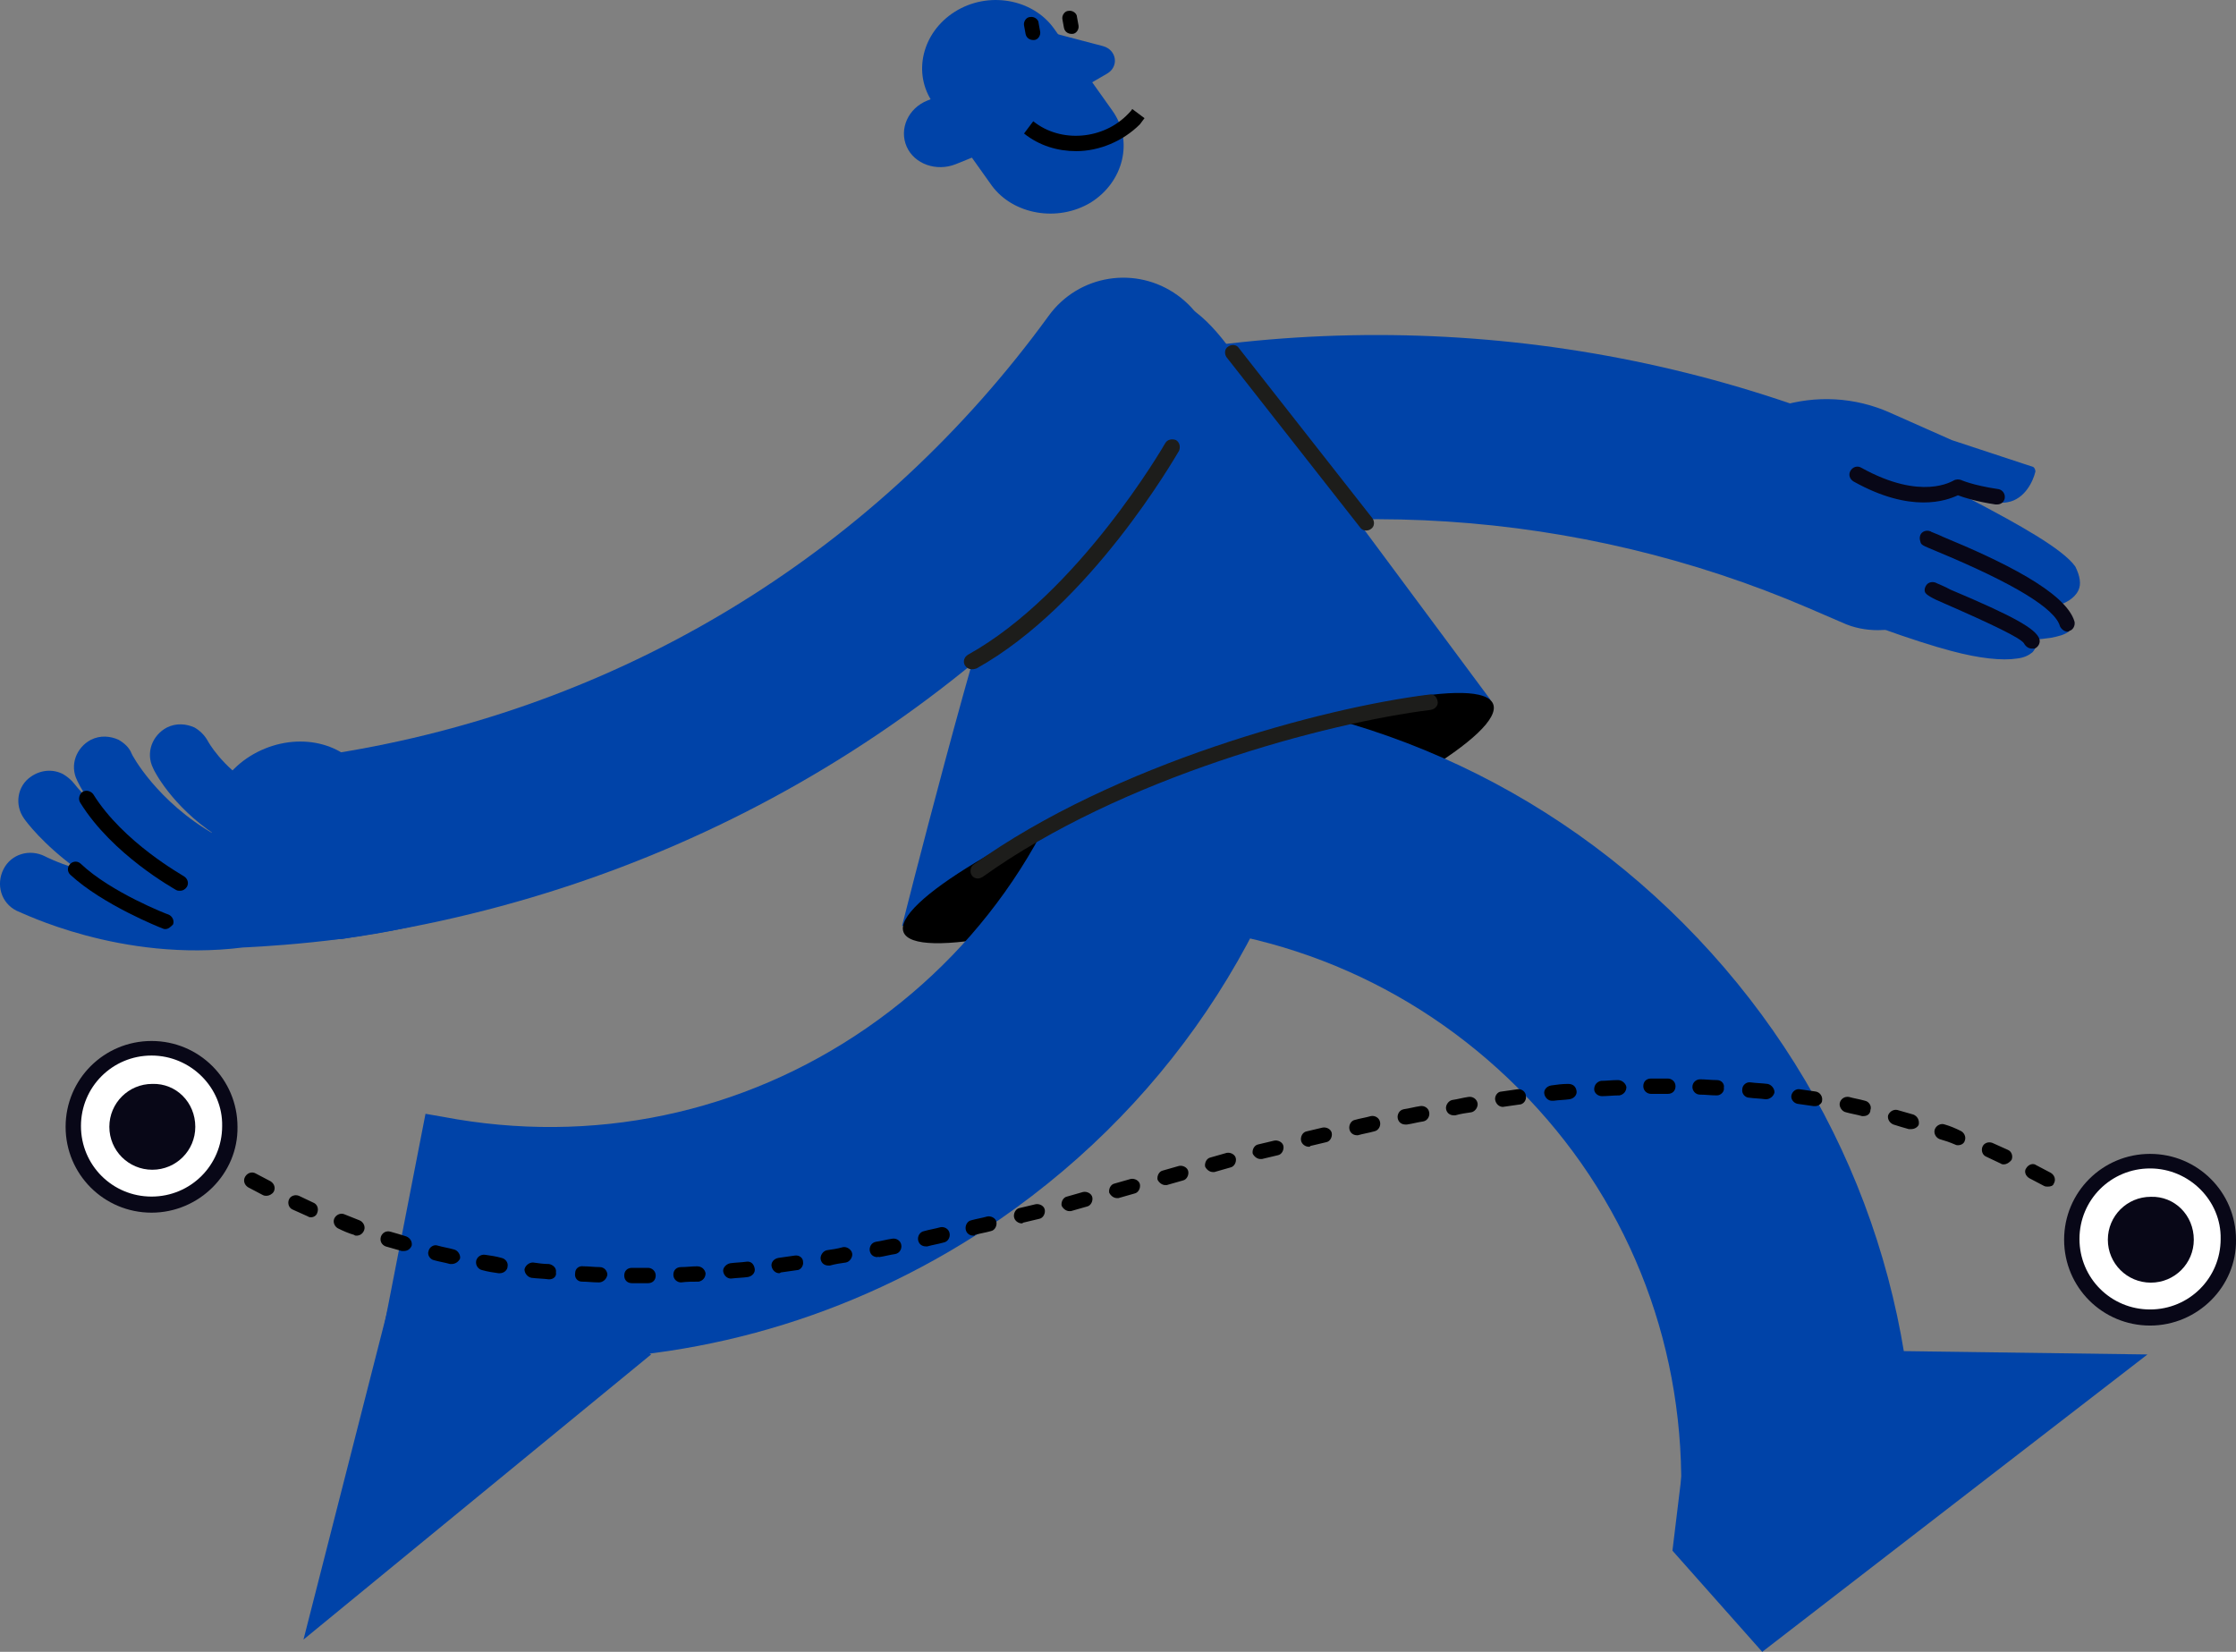 <svg xmlns="http://www.w3.org/2000/svg" width="1508" height="1114" viewBox="0 0 1508 1114" fill="none"><rect x="0" y="0" width="1508" height="1114" fill="#808080" stroke="none"/><g clip-path="url(#clip0_2083_491)"><path d="M102.21 812.653C131.364 812.653 154.997 789.049 154.997 759.931C154.997 730.813 131.364 707.208 102.21 707.208C73.057 707.208 49.423 730.813 49.423 759.931C49.423 789.049 73.057 812.653 102.21 812.653Z" fill="white"></path><path d="M102.21 817.822C70.124 817.822 44.248 791.978 44.248 759.931C44.248 727.884 70.124 702.039 102.21 702.039C134.296 702.039 160.172 727.884 160.172 759.931C160.69 791.461 134.296 817.822 102.21 817.822ZM102.21 711.86C75.817 711.86 54.598 733.053 54.598 759.414C54.598 785.775 75.817 806.968 102.21 806.968C128.604 806.968 149.822 785.775 149.822 759.414C150.34 733.569 128.604 711.86 102.21 711.86Z" fill="#080717"></path><path d="M131.709 759.931C131.709 775.954 118.771 788.877 102.728 788.877C86.685 788.877 73.747 775.954 73.747 759.931C73.747 743.907 86.685 730.985 102.728 730.985C118.771 730.468 131.709 743.39 131.709 759.931Z" fill="#080717"></path><path d="M1450.04 888.791C1479.19 888.791 1502.83 865.186 1502.83 836.069C1502.83 806.951 1479.19 783.346 1450.04 783.346C1420.88 783.346 1397.25 806.951 1397.25 836.069C1397.25 865.186 1420.88 888.791 1450.04 888.791Z" fill="white"></path><path d="M1450.04 893.96C1417.95 893.96 1392.08 868.116 1392.08 836.069C1392.08 804.021 1417.95 778.177 1450.04 778.177C1482.12 778.177 1508 804.021 1508 836.069C1508.52 867.599 1482.12 893.96 1450.04 893.96ZM1450.04 787.998C1423.64 787.998 1402.43 809.19 1402.43 835.552C1402.43 861.913 1423.64 883.106 1450.04 883.106C1476.43 883.106 1497.65 861.913 1497.65 835.552C1498.17 809.707 1476.43 787.998 1450.04 787.998Z" fill="#080717"></path><path d="M1479.54 836.069C1479.54 852.092 1466.6 865.014 1450.56 865.014C1434.51 865.014 1421.57 852.092 1421.57 836.069C1421.57 820.045 1434.51 807.123 1450.56 807.123C1466.6 806.606 1479.54 819.528 1479.54 836.069Z" fill="#080717"></path><path d="M831.395 237.873L1005.28 472.023L608.344 624.506C608.344 624.506 661.131 415.166 682.35 362.443C702.533 312.821 727.891 245.626 738.759 232.187C764.635 199.623 791.029 181.015 831.395 237.873Z" fill="#0043A8"></path><path d="M821.639 586.424C931.449 543.95 1014.44 493.98 1007.01 474.813C999.579 455.646 904.536 474.541 794.726 517.015C684.916 559.49 601.922 609.46 609.354 628.627C616.786 647.794 711.829 628.899 821.639 586.424Z" fill="black"></path><path d="M702.533 20.262L743.934 31.117C753.25 33.701 754.802 45.073 746.522 49.725L730.479 59.029L702.533 20.262Z" fill="#0043A8"></path><path d="M735.654 136.562C757.907 122.606 764.635 94.694 750.145 74.535L710.813 19.228C696.323 -0.93 666.306 -6.099 644.053 7.857C621.8 21.813 615.072 49.725 629.563 69.883L668.894 125.191C683.385 144.832 713.401 150.001 735.654 136.562Z" fill="#0043A8"></path><path d="M688.042 93.144L644.571 110.718C631.633 115.887 616.625 110.718 611.449 98.829C606.274 86.941 612.484 72.985 625.422 67.816L668.894 50.242L688.042 93.144Z" fill="#0043A8"></path><path d="M725.821 101.931C713.401 101.931 700.98 98.312 690.63 90.042L696.84 81.772C715.471 96.762 744.452 94.177 761.013 76.603C762.048 75.569 763.083 74.535 763.6 73.502L771.88 79.704C770.845 81.255 769.81 82.289 768.775 83.84C757.39 95.211 741.347 101.931 725.821 101.931Z" fill="black"></path><path d="M722.716 22.846C720.128 22.846 718.058 21.296 717.541 18.711L716.506 13.026C715.988 10.441 718.058 7.34 720.646 7.34C723.233 6.823 726.339 8.891 726.339 11.475L727.374 17.161C727.891 19.745 725.821 22.846 723.233 22.846H722.716Z" fill="black"></path><path d="M696.84 26.982C694.252 26.982 692.182 25.431 691.665 22.846L690.63 17.161C690.112 14.576 692.182 11.475 694.77 11.475C697.357 10.958 700.463 13.026 700.463 15.61L701.498 21.296C702.015 23.88 699.945 26.982 697.357 26.982H696.84Z" fill="black"></path><path d="M214.234 591.961C242.545 580.41 257.523 551.551 247.687 527.502C237.851 503.453 206.927 493.322 178.615 504.873C150.304 516.424 135.326 545.284 145.162 569.332C154.998 593.381 185.922 603.512 214.234 591.961Z" fill="#0043A8"></path><path d="M294.21 620.371C244.011 635.877 163.795 638.979 163.795 638.979C81.51 649.316 14.232 615.202 11.127 614.168C0.776 608.999 -2.846 596.594 2.329 586.256C7.504 575.918 19.925 572.3 30.275 577.469C30.275 577.469 38.038 581.604 51.493 585.739C28.723 569.199 17.337 553.692 16.302 552.141C9.574 542.837 11.644 529.915 20.96 523.712C27.688 519.06 35.968 518.543 42.696 522.162C45.283 523.712 47.871 525.78 49.941 528.364C49.941 528.364 53.046 532.499 59.256 538.702C54.599 531.983 52.528 527.331 52.011 526.297C46.836 515.959 51.493 504.071 61.326 498.902C67.537 495.8 74.264 496.317 79.957 498.902C83.58 500.969 87.202 504.071 88.755 508.206C88.755 508.723 105.833 540.77 145.164 562.996C115.666 543.354 103.763 519.577 103.245 518.027C98.07 507.689 102.728 495.8 112.561 490.631C118.771 487.53 125.499 488.047 131.191 490.631C134.814 492.699 137.919 495.8 139.989 499.419C140.507 500.452 149.305 516.476 170.523 529.915L294.21 620.371Z" fill="#0043A8"></path><path d="M111.526 621.404C111.526 621.404 72.194 605.898 50.976 586.256L111.526 621.404Z" fill="white"></path><path d="M111.526 626.573C111.008 626.573 110.49 626.573 109.455 626.056C107.903 625.54 69.089 610.033 47.353 589.874C45.283 587.807 45.283 584.705 47.353 582.638C49.423 580.57 52.528 580.57 54.598 582.638C74.782 601.763 113.078 616.752 113.596 616.752C116.183 617.786 117.736 620.887 116.701 623.472C115.148 625.023 113.596 626.573 111.526 626.573Z" fill="black"></path><path d="M121.359 600.729C120.324 600.729 119.806 600.729 118.771 600.212C117.218 599.178 75.817 576.435 54.081 541.287C52.529 538.702 53.563 535.601 55.634 534.05C58.221 532.499 61.326 533.533 62.879 535.601C83.062 568.165 123.429 590.391 123.946 590.908C126.534 592.459 127.569 595.56 126.016 598.144C124.981 599.695 123.429 600.729 121.359 600.729Z" fill="black"></path><path d="M371.32 917.065C337.164 917.065 303.008 913.964 268.851 907.244L256.948 905.177L286.965 751.144L298.868 753.211C399.266 772.336 500.7 751.144 584.538 693.252C668.376 635.36 724.269 548.006 741.864 447.213L897.12 474.091C872.279 616.752 793.099 740.289 674.069 822.474C582.986 885.018 478.447 917.065 371.32 917.065Z" fill="#0043A8"></path><path d="M282.824 799.731L204.679 1105.73L439.115 913.447L282.824 799.731Z" fill="#0043A8"></path><path d="M1290.43 1031.81L1133.11 1026.13L1133.63 1013.72C1137.25 911.896 1101.02 814.721 1030.64 740.806C960.257 666.891 865.551 625.023 763.6 622.955L766.188 465.821C911.093 468.405 1045.65 527.847 1145.01 632.776C1244.38 737.705 1296.13 875.197 1290.95 1019.93L1290.43 1031.81Z" fill="#0043A8"></path><path d="M1188.48 1114L1448.28 913.447L1144.49 909.312L1127.93 1045.77L1188.48 1114Z" fill="#0043A8"></path><path d="M219.687 633.81C190.188 633.81 163.795 612.617 158.62 582.121C152.927 548.523 175.698 516.476 209.337 510.79L234.178 506.655C425.142 474.091 593.336 369.679 707.19 213.062C727.374 185.15 766.187 178.947 794.134 199.106C822.08 219.264 828.29 258.031 808.107 285.943C675.104 469.439 478.964 591.425 255.396 629.158L230.555 633.293C226.932 633.293 223.31 633.81 219.687 633.81Z" fill="#0043A8"></path><path d="M1266.63 424.986C1258.35 424.986 1250.07 423.436 1242.31 419.818L1219.53 409.997C1064.28 343.318 889.357 331.946 726.856 377.95C693.735 387.254 659.579 368.129 650.263 335.048C640.948 301.967 660.096 267.852 693.217 258.548C883.147 204.792 1087.57 217.714 1268.7 295.764L1291.47 305.585C1323.04 319.024 1337.53 355.723 1324.07 387.254C1313.72 410.514 1290.95 424.986 1266.63 424.986Z" fill="#0043A8"></path><path d="M1399.63 382.085C1391.35 370.196 1360.3 353.139 1331.84 338.149C1327.7 336.081 1323.04 333.497 1320.97 332.463C1324.07 333.497 1332.35 336.598 1346.84 338.666C1349.43 339.183 1351.5 339.183 1354.09 338.666C1365.48 336.598 1371.17 324.71 1372.72 317.99C1372.72 316.957 1372.2 315.406 1371.17 314.889L1316.31 296.798L1274.39 278.19C1251.1 267.852 1224.71 266.301 1199.87 274.055H1198.83C1198.83 274.055 1198.32 274.055 1198.32 274.572C1181.24 300.416 1176.06 325.227 1182.27 348.487C1193.14 389.321 1235.58 410.514 1237.13 411.03V410.514C1245.93 416.199 1291.99 432.74 1315.79 438.942C1334.94 444.111 1350.47 445.662 1360.3 444.111C1364.96 443.594 1368.06 442.044 1370.65 439.976C1372.72 437.909 1373.76 434.807 1372.72 431.706C1372.72 431.706 1372.72 431.189 1372.2 431.189C1375.31 431.189 1379.45 430.672 1383.07 430.155C1388.25 429.122 1392.9 428.088 1395.49 425.503C1397.04 423.953 1397.56 422.402 1397.04 420.334C1396.01 416.199 1392.9 412.064 1388.76 407.929C1392.39 406.895 1399.11 403.794 1401.7 398.108C1403.77 393.973 1402.74 388.287 1399.63 382.085Z" fill="#0043A8"></path><path d="M1346.84 340.217H1345.81C1332.35 338.149 1324.59 335.565 1320.45 334.014C1312.69 337.632 1288.88 346.419 1250.07 324.71C1247.48 323.159 1246.45 320.058 1248 317.473C1249.55 314.889 1252.66 313.855 1255.24 315.406C1296.13 338.149 1316.83 324.193 1317.35 324.193C1318.9 323.159 1320.97 323.159 1322.52 323.676C1322.52 323.676 1330.28 327.294 1347.88 329.879C1350.47 330.396 1352.54 332.98 1352.02 336.081C1351.5 338.666 1349.43 340.217 1346.84 340.217Z" fill="#080717"></path><path d="M1394.46 426.02C1392.39 426.02 1390.32 424.47 1389.28 422.402C1386.18 410.514 1358.23 393.456 1305.96 371.747C1296.13 367.612 1295.61 367.612 1295.09 365.027C1294.57 363.477 1294.57 362.443 1295.09 360.892C1296.13 358.308 1299.23 357.274 1301.82 358.308C1302.34 358.308 1302.34 358.825 1302.86 358.825C1303.89 359.342 1307 360.375 1310.1 361.926C1348.91 377.95 1393.42 399.142 1399.11 419.301C1399.63 421.885 1398.08 424.986 1395.49 425.503C1395.49 426.02 1394.97 426.02 1394.46 426.02Z" fill="#080717"></path><path d="M1370.13 437.392C1368.06 437.392 1365.99 435.841 1364.96 433.774C1362.37 430.155 1344.26 421.368 1311.14 406.895C1302.86 403.449 1298.54 400.865 1298.2 399.142C1297.68 397.591 1298.2 396.041 1299.23 394.49C1300.79 392.422 1303.89 391.906 1306.48 393.456C1307.51 393.973 1311.65 395.524 1315.28 397.591C1358.23 415.682 1372.72 423.953 1375.31 430.672C1376.34 433.257 1374.79 436.358 1372.2 437.392C1371.17 437.392 1370.65 437.392 1370.13 437.392Z" fill="#080717"></path><path d="M655.438 451.348C653.368 451.348 651.816 450.314 650.781 448.763C649.228 446.179 650.263 443.078 652.851 441.527C727.374 400.176 785.336 299.899 785.853 298.865C787.406 296.281 790.511 295.764 793.099 296.798C795.686 298.349 796.204 301.45 795.169 304.034C792.581 308.169 735.654 407.929 658.544 450.831C656.991 451.348 656.473 451.348 655.438 451.348Z" fill="#1D1D1B"></path><path d="M921.443 357.791C919.891 357.791 918.338 357.274 917.303 355.723L827.255 240.974C825.702 238.906 825.702 235.288 828.29 233.737C830.36 232.187 833.983 232.187 835.535 234.771L925.584 349.521C927.136 351.588 927.136 355.206 924.548 356.757C924.031 357.274 922.478 357.791 921.443 357.791Z" fill="#1D1D1B"></path><path d="M659.579 592.459C658.026 592.459 656.473 591.942 655.438 590.391C653.886 588.323 654.403 584.705 656.473 583.155C751.697 514.925 892.462 477.192 963.88 468.405C966.985 467.888 969.055 469.956 969.573 473.057C970.09 475.642 968.02 478.226 964.915 478.743C894.532 487.53 756.355 524.229 662.684 591.425C661.649 591.942 660.614 592.459 659.579 592.459Z" fill="#1D1D1B"></path><path d="M427.212 865.376H426.177C423.072 865.376 421.002 863.309 421.002 860.207C421.002 857.106 423.072 855.038 426.177 855.038H437.045C439.633 855.038 442.22 857.106 442.22 860.207C442.22 863.309 440.15 865.376 437.045 865.376H427.212ZM403.924 864.859C399.784 864.859 396.161 864.342 392.539 864.342C389.434 864.342 387.363 861.758 387.881 858.657C387.881 855.555 390.469 853.488 393.574 854.005C397.196 854.005 400.819 854.522 404.442 854.522C407.547 854.522 409.617 857.106 409.617 859.69C409.099 862.792 406.512 864.859 403.924 864.859ZM459.299 864.859C456.711 864.859 454.123 862.792 454.123 859.69C454.123 856.589 456.194 854.522 459.299 854.522C462.921 854.522 466.544 854.005 470.167 854.005C473.272 854.005 475.342 856.072 475.859 858.657C475.859 861.758 473.789 863.826 471.202 864.342C467.061 864.342 463.439 864.342 459.299 864.859ZM370.285 862.792C366.145 862.275 362.523 862.275 358.382 861.758C355.795 861.241 353.725 858.657 353.725 856.072C354.242 853.488 356.83 851.42 359.417 851.42C363.04 851.937 366.663 852.454 370.285 852.454C372.873 852.971 375.46 855.038 374.943 858.14C375.46 860.724 373.39 862.792 370.285 862.792ZM492.937 862.275C490.35 862.275 488.28 860.207 487.762 857.623C487.245 855.038 489.832 852.454 492.42 851.937C496.043 851.42 499.665 851.42 503.288 850.903C506.393 850.386 508.463 852.454 508.981 855.555C509.498 858.14 507.428 860.724 504.323 861.241C500.7 861.758 497.078 861.758 492.937 862.275ZM337.164 858.657H336.129C332.506 858.14 328.884 857.623 325.261 856.589C322.674 856.072 320.603 853.488 321.121 850.386C321.638 847.802 324.226 845.734 327.331 846.251C330.954 846.768 334.576 847.285 338.199 848.319C340.787 848.836 342.857 851.42 342.339 854.005C342.339 856.589 339.752 858.657 337.164 858.657ZM525.541 858.657C522.954 858.657 520.884 856.589 520.366 854.005C519.848 851.42 521.919 848.836 525.024 848.319C528.646 847.802 532.269 847.285 535.892 846.768C538.997 846.251 541.584 848.319 541.584 850.903C542.102 853.488 540.032 856.589 537.444 856.589C533.821 857.106 530.199 857.623 526.576 858.14C526.231 858.484 525.886 858.657 525.541 858.657ZM558.662 853.488C556.075 853.488 554.005 851.937 553.487 849.353C552.97 846.768 555.04 843.667 557.627 843.15C561.25 842.633 564.873 842.116 568.495 841.082C571.083 840.566 574.188 842.633 574.706 845.218C575.223 847.802 573.153 850.903 570.565 851.42C566.943 851.937 563.32 852.454 559.697 853.488H558.662ZM304.56 852.454H303.525C299.903 851.42 296.28 850.903 292.657 849.87C290.07 849.353 288 846.251 289.035 843.667C289.552 841.082 292.657 839.015 295.245 840.049C298.868 841.082 302.49 841.599 306.113 842.633C308.701 843.15 310.771 846.251 310.253 848.836C309.218 850.903 307.148 852.454 304.56 852.454ZM591.784 847.802C589.196 847.802 587.126 846.251 586.608 843.667C586.091 841.082 587.643 837.981 590.749 837.464C594.371 836.947 597.994 835.913 601.617 835.397C604.204 834.88 607.309 836.43 607.827 839.532C608.344 842.116 606.792 845.218 603.687 845.734C600.064 846.251 596.441 847.285 592.819 847.802C592.301 847.285 591.784 847.802 591.784 847.802ZM272.474 843.667H270.922C267.299 842.633 263.676 841.599 260.054 840.566C257.466 839.532 255.914 836.947 256.949 833.846C257.984 831.262 260.571 829.711 263.676 830.745C267.299 831.778 270.922 832.812 274.027 833.846C276.614 834.88 278.167 837.464 277.649 840.049C276.614 842.633 274.544 843.667 272.474 843.667ZM624.387 840.566C621.8 840.566 619.73 839.015 619.212 836.43C618.695 833.846 620.247 830.745 623.352 830.228C626.975 829.194 630.598 828.677 634.22 827.643C636.808 827.126 639.913 828.677 640.43 831.778C640.948 834.363 639.395 837.464 636.29 837.981C632.668 839.015 629.045 839.532 625.422 840.566H624.387ZM240.388 833.329C239.87 833.329 239.353 833.329 238.835 832.812C235.213 831.778 231.59 830.228 228.485 828.677C225.897 827.643 224.345 824.542 225.38 821.958C226.415 819.373 229.52 817.822 232.108 818.856C235.73 820.407 238.835 821.441 242.458 822.991C245.046 824.025 246.598 827.126 245.563 829.711C244.528 832.295 242.458 833.329 240.388 833.329ZM656.474 833.329C653.886 833.329 651.816 831.778 651.298 829.194C650.781 826.61 652.333 823.508 654.921 822.991C658.544 821.958 662.166 821.441 665.789 820.407C668.376 819.89 671.482 821.441 671.999 824.025C672.517 826.61 670.964 829.711 668.376 830.228C664.754 831.261 661.131 831.778 657.509 832.812C657.509 833.329 656.991 833.329 656.474 833.329ZM689.077 825.059C687.007 825.059 684.42 823.508 683.902 820.924C683.385 818.339 684.937 815.238 687.525 814.721L698.393 812.137C700.98 811.62 704.085 813.17 704.603 815.755C705.12 818.339 703.568 821.441 700.98 821.958L690.112 824.542C689.767 824.887 689.422 825.059 689.077 825.059ZM209.854 820.924C209.337 820.924 208.302 820.924 207.784 820.407C204.162 818.856 201.056 817.306 197.434 815.755C194.846 814.721 193.811 811.62 194.846 809.035C195.881 806.451 198.986 805.417 201.574 806.451C204.679 808.002 208.302 809.552 211.407 811.103C213.994 812.137 215.029 815.238 213.994 817.822C213.477 819.89 211.407 820.924 209.854 820.924ZM721.164 816.789C719.093 816.789 717.023 815.238 715.988 813.17C715.471 810.586 717.023 807.485 719.611 806.968L730.479 803.866C733.066 803.35 736.172 804.9 736.689 807.485C737.207 810.069 735.654 813.17 733.066 813.687L722.199 816.789C722.199 816.789 721.681 816.789 721.164 816.789ZM753.25 808.002C751.18 808.002 749.11 806.451 748.075 804.383C747.557 801.799 749.11 798.697 751.697 798.181L762.565 795.079C765.153 794.562 768.258 796.113 768.775 798.698C769.293 801.282 767.74 804.383 765.153 804.9L754.285 808.002H753.25ZM179.838 806.451C178.803 806.451 178.286 806.451 177.251 805.934C174.145 804.383 170.523 802.316 167.418 800.765C164.83 799.214 163.795 796.113 165.348 793.529C166.9 790.944 170.005 789.91 172.593 791.461C175.698 793.012 179.321 795.079 182.426 796.63C185.013 798.181 186.048 801.282 184.496 803.866C183.461 805.417 181.391 806.451 179.838 806.451ZM1381 800.248C1379.97 800.248 1379.45 800.248 1378.41 799.731C1375.31 798.181 1371.69 796.113 1368.58 794.562C1365.99 793.012 1364.96 789.91 1366.51 787.843C1368.06 785.258 1371.17 784.225 1373.24 785.775C1376.34 787.326 1379.97 789.394 1383.07 790.944C1385.66 792.495 1386.69 795.596 1385.14 798.181C1384.62 799.731 1383.07 800.248 1381 800.248ZM785.853 799.214C783.783 799.214 781.713 797.664 780.678 795.596C780.161 793.012 781.713 789.91 784.301 789.393L795.169 786.292C797.756 785.775 800.862 787.326 801.379 789.91C801.897 792.495 800.344 795.596 797.756 796.113L786.888 799.214H785.853ZM817.94 790.427C815.87 790.427 813.799 788.877 812.764 786.809C812.247 784.225 813.799 781.123 816.387 780.606L827.255 777.505C829.843 776.988 832.948 778.539 833.465 781.123C833.983 783.708 832.43 786.809 829.843 787.326L818.975 790.427H817.94ZM1351.5 785.258C1350.98 785.258 1349.95 785.258 1349.43 784.742C1346.33 783.191 1342.7 781.64 1339.6 780.089C1337.01 779.056 1335.98 775.954 1337.01 773.37C1338.05 770.785 1341.15 769.752 1343.74 770.785C1347.36 772.336 1350.47 773.887 1354.09 775.437C1356.68 776.471 1357.71 779.573 1356.68 782.157C1355.12 784.225 1353.05 785.258 1351.5 785.258ZM850.026 781.64C847.956 781.64 845.886 780.089 844.851 778.022C844.333 775.437 845.886 772.336 848.473 771.819L859.341 769.235C861.929 768.718 865.034 770.269 865.551 772.853C866.069 775.437 864.516 778.539 861.929 779.056L851.061 781.64H850.026ZM882.63 773.37C880.559 773.37 877.972 771.819 877.454 769.235C876.937 766.65 878.489 763.549 881.077 763.032L891.945 760.448C894.533 759.931 897.638 761.481 898.155 764.066C898.673 766.65 897.12 769.752 894.533 770.269L883.665 772.853C883.665 773.37 883.147 773.37 882.63 773.37ZM1320.45 772.336C1319.93 772.336 1319.42 772.336 1318.38 771.819C1314.76 770.269 1311.65 769.235 1308.03 768.201C1305.44 767.167 1303.89 764.066 1304.93 761.481C1305.96 758.897 1309.07 757.346 1311.65 758.38C1315.28 759.414 1318.9 760.965 1322 762.515C1324.59 763.549 1326.14 766.65 1325.11 769.235C1324.59 771.302 1322.52 772.336 1320.45 772.336ZM915.233 765.617C912.646 765.617 910.576 764.066 910.058 761.481C909.541 758.897 911.093 755.796 913.681 755.279C917.303 754.245 920.926 753.728 924.549 752.694C927.136 752.177 930.241 753.728 930.759 756.829C931.276 759.414 929.724 762.515 926.619 763.032C922.996 764.066 919.373 764.583 915.751 765.617C915.751 765.617 915.578 765.617 915.233 765.617ZM1288.88 761.481H1287.33C1283.71 760.448 1280.08 759.414 1276.98 758.38C1274.39 757.346 1272.84 754.762 1273.36 752.177C1274.39 749.593 1276.98 748.042 1279.57 748.559C1283.19 749.593 1286.81 750.627 1290.43 751.661C1293.02 752.694 1294.58 755.279 1294.06 758.38C1293.54 759.931 1291.47 761.481 1288.88 761.481ZM947.837 758.38C945.249 758.38 943.179 756.829 942.662 754.245C942.144 751.661 943.697 748.559 946.802 748.042C950.425 747.525 954.047 746.492 957.67 745.975C960.257 745.458 963.363 747.009 963.88 750.11C964.398 752.694 962.845 755.796 959.74 756.313C956.117 756.829 952.495 757.863 948.872 758.38H947.837ZM1256.8 752.694H1255.76C1252.14 751.661 1248.52 751.144 1244.89 750.11C1242.31 749.593 1240.24 746.492 1240.75 743.907C1241.27 741.323 1243.86 739.255 1246.96 739.772C1250.59 740.806 1254.21 741.323 1257.83 742.357C1260.42 742.873 1262.49 745.975 1261.45 748.559C1261.45 751.144 1259.38 752.694 1256.8 752.694ZM980.441 752.177C977.853 752.177 975.783 750.627 975.265 748.042C974.748 745.458 976.818 742.357 979.406 741.84C983.028 741.323 986.651 740.289 990.274 739.772C993.379 739.255 995.966 741.323 996.484 743.907C997.001 746.492 994.931 749.593 992.344 750.11C988.721 750.627 985.098 751.144 981.476 752.177H980.441ZM1013.56 746.492C1010.97 746.492 1008.9 744.424 1008.39 741.84C1007.87 739.255 1009.94 736.154 1012.53 736.154C1016.15 735.637 1019.77 735.12 1023.39 734.603C1025.98 734.086 1029.09 736.154 1029.09 739.255C1029.61 741.84 1027.53 744.941 1024.43 744.941C1020.81 745.458 1017.18 745.975 1013.56 746.492C1013.91 746.492 1013.91 746.492 1013.56 746.492ZM1224.19 745.975H1223.16C1219.53 745.458 1215.91 744.941 1212.29 744.424C1209.7 743.907 1207.63 741.323 1208.15 738.738C1208.67 736.154 1211.25 734.086 1213.84 734.603C1217.46 735.12 1221.09 735.637 1224.71 736.154C1227.3 736.671 1229.37 739.255 1228.85 742.357C1228.85 743.907 1226.78 745.975 1224.19 745.975ZM1046.68 742.357C1044.1 742.357 1042.03 740.289 1041.51 737.705C1040.99 735.12 1043.06 732.536 1046.17 732.019C1049.79 731.502 1053.41 730.985 1057.55 730.985C1060.66 730.985 1062.73 732.536 1063.24 735.637C1063.76 738.221 1061.69 740.806 1058.59 741.323C1054.96 741.84 1051.34 741.84 1047.72 742.357H1046.68ZM1191.07 741.323H1190.55C1186.93 740.806 1183.31 740.806 1179.69 740.289C1177.1 740.289 1174.51 737.705 1175.03 734.603C1175.03 732.019 1177.62 729.434 1180.72 729.951C1184.34 730.468 1187.97 730.468 1192.11 730.985C1194.69 731.502 1196.76 734.086 1196.76 736.671C1196.25 739.255 1193.66 741.323 1191.07 741.323ZM1080.32 739.255C1077.73 739.255 1075.15 737.188 1075.15 734.603C1075.15 731.502 1077.22 729.434 1079.8 728.917C1083.43 728.917 1087.05 728.401 1091.19 728.401C1093.78 728.401 1096.37 730.468 1096.88 733.053C1096.88 736.154 1094.81 738.221 1092.22 738.738C1088.08 738.738 1083.94 739.255 1080.32 739.255ZM1157.95 738.738C1153.81 738.738 1150.19 738.221 1146.56 738.221C1143.46 738.221 1141.39 735.637 1141.39 733.053C1141.39 729.951 1143.98 727.884 1146.56 727.884C1150.19 727.884 1153.81 728.401 1157.95 728.401C1161.05 728.401 1163.13 730.985 1162.61 733.569C1163.13 736.154 1160.54 738.738 1157.95 738.738ZM1113.44 737.705C1110.86 737.705 1108.27 735.637 1108.27 732.536C1108.27 729.434 1110.34 727.367 1113.44 727.367H1124.83C1127.42 727.367 1130 729.434 1130 732.536C1130 735.637 1127.93 737.705 1124.83 737.705H1113.44Z" fill="black"></path></g><defs><clipPath id="clip0_2083_491"><rect width="1508" height="1114" fill="white"></rect></clipPath></defs></svg>